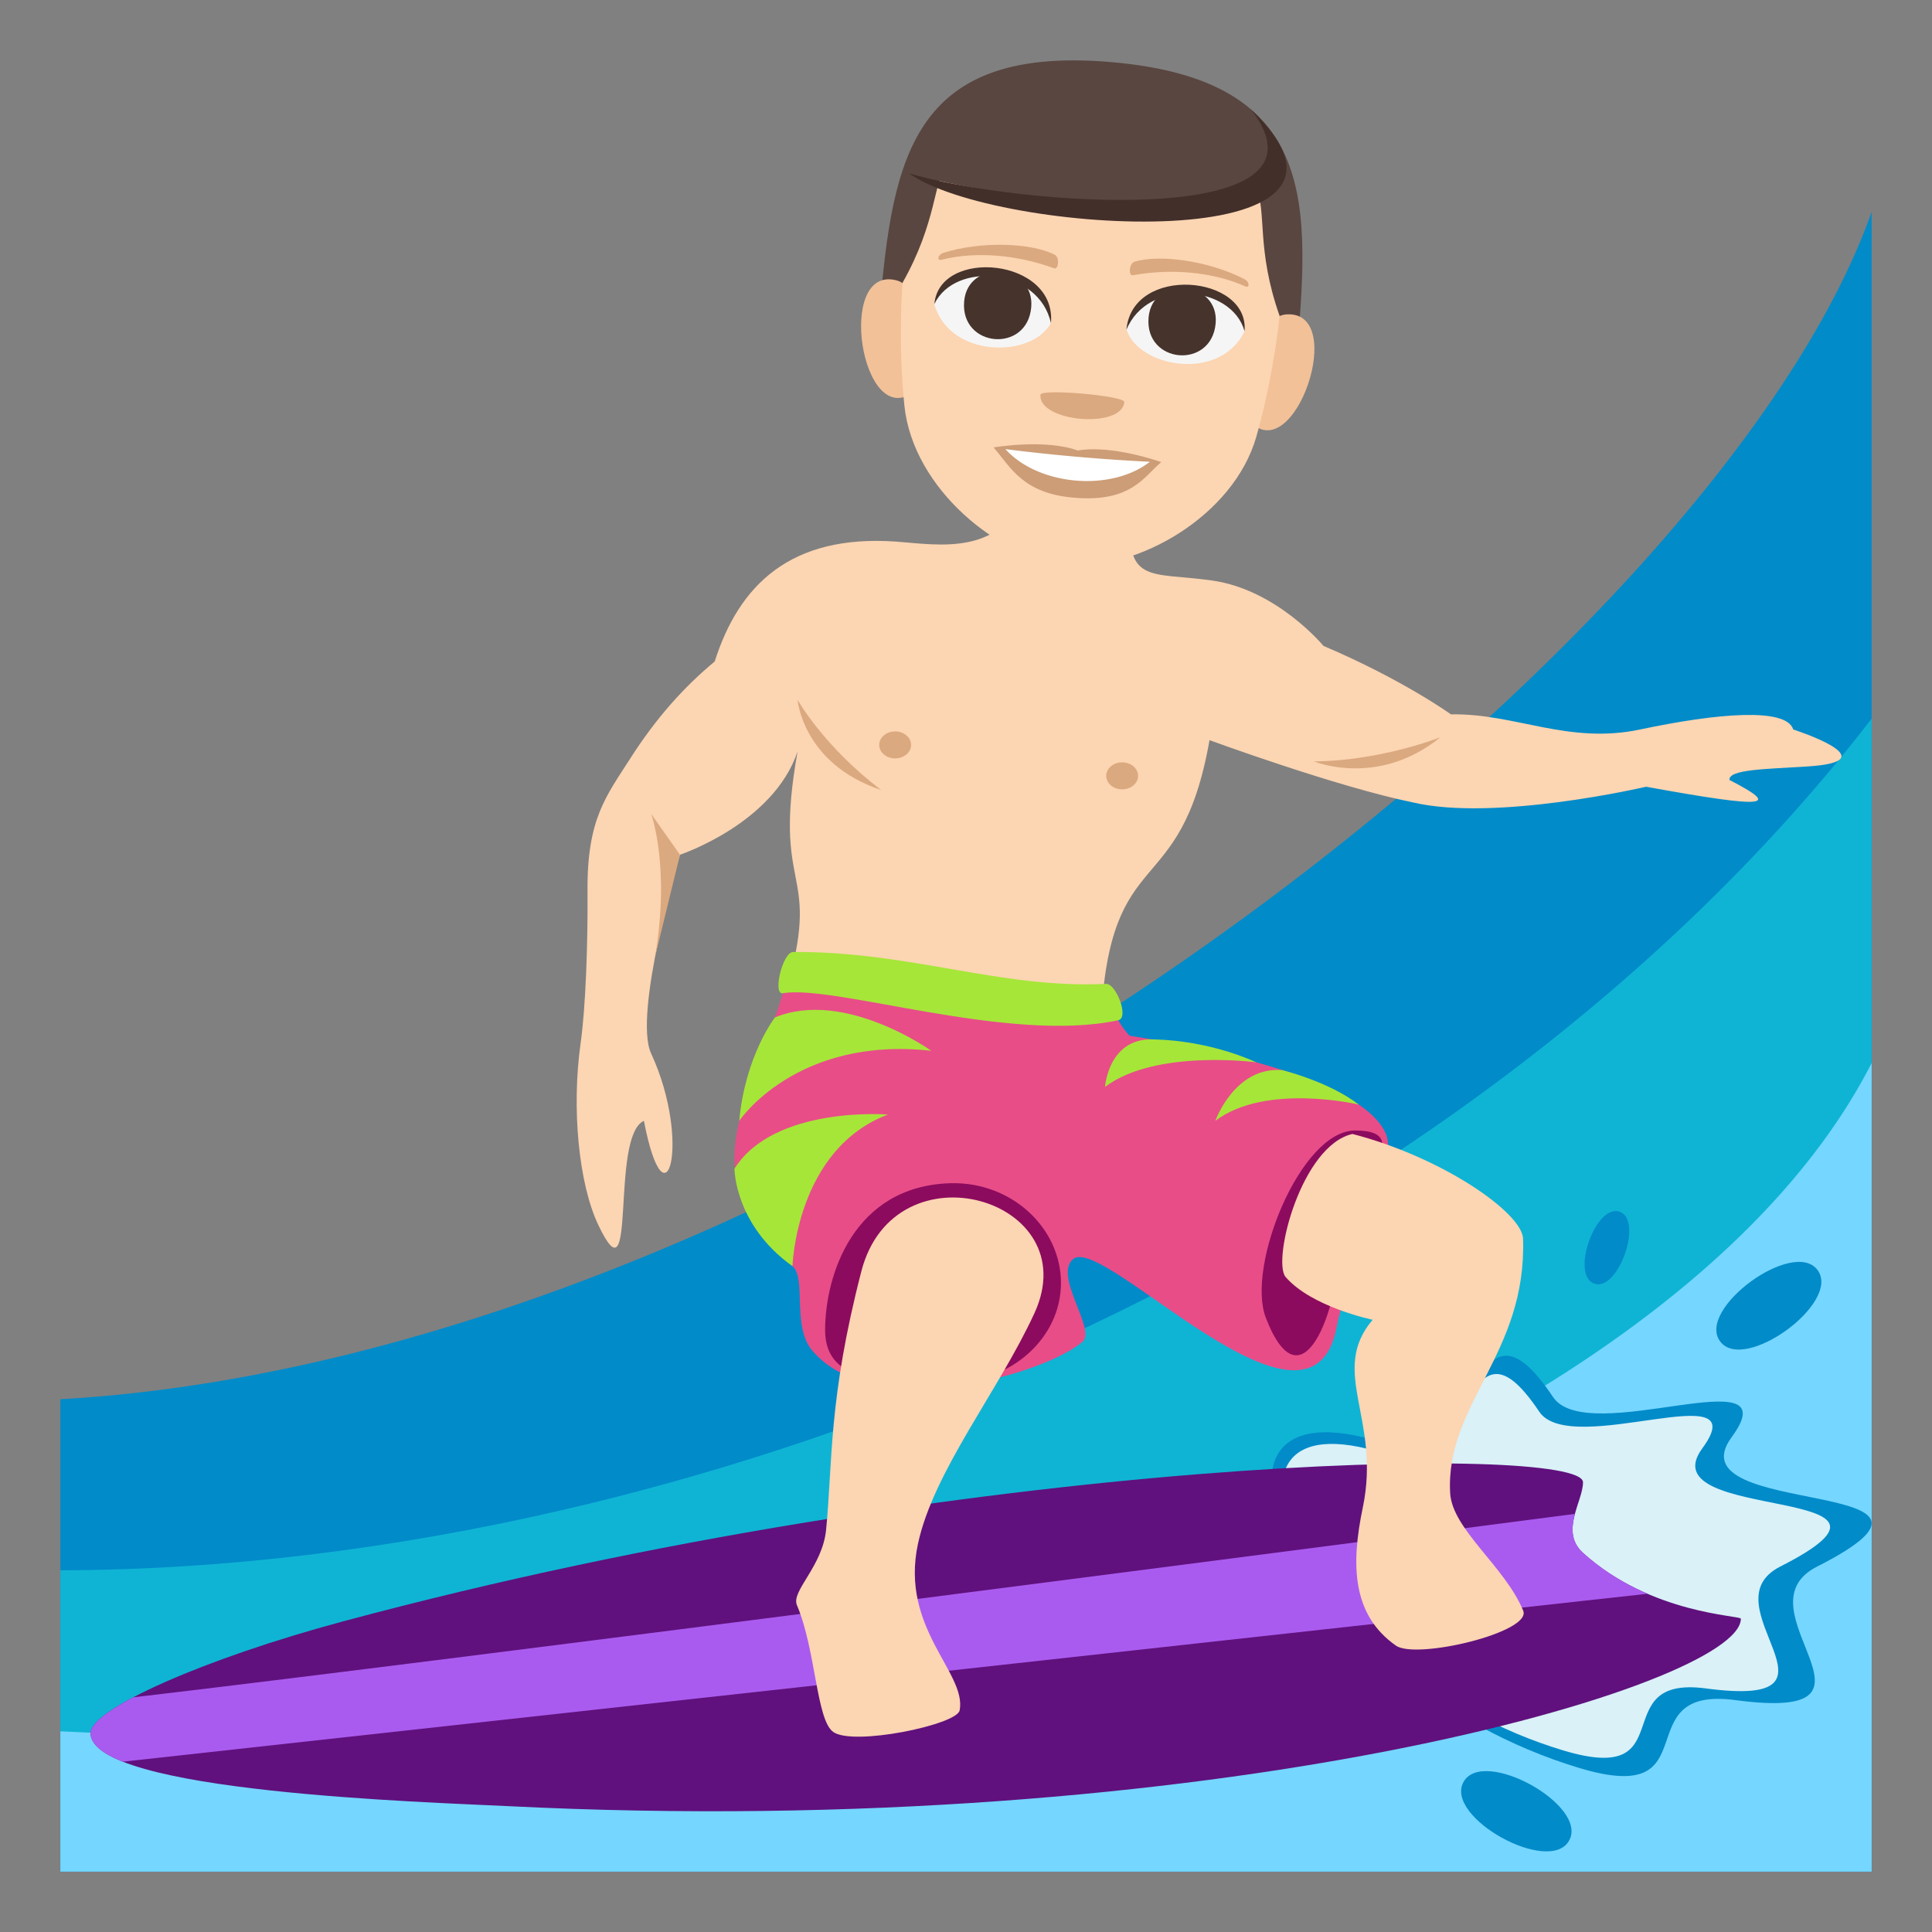 <svg xmlns="http://www.w3.org/2000/svg" width="64" height="64"><rect width="100%" height="100%" fill="#808080" stroke="none"/><path fill="#018BC9" d="M62 7.017C56.932 21.443 27.334 44.902 2 46.352V62h60V7.017z"/><path fill="#0FB4D4" d="M2 62h60V23.807C48.641 41.131 23.597 51.973 2 52.018V62z"/><path fill="#75D6FF" d="M62 35.217C54.58 49.723 24.33 58.529 2 57.352V62h60V35.217z"/><path fill="#018BC9" d="M52.32 58.568c4.406 1.326 1.479-2.74 5.166-2.25 5.686.758-.043-3.029 2.709-4.424 5.938-3.012-4.848-1.543-2.834-4.283 2.012-2.738-4.77.377-5.916-1.334-2.779-4.15-2.404 2.57-5.557 1.541-7.525-2.455-2.95 7.93 6.432 10.75z"/><path fill="#D9F1F7" d="M51.787 57.986c4.023 1.209 1.352-2.502 4.717-2.055 5.191.691-.039-2.766 2.473-4.039 5.42-2.748-4.424-1.41-2.588-3.91 1.838-2.5-4.354.346-5.4-1.219-2.537-3.787-2.193 2.348-5.072 1.408-6.872-2.241-2.694 7.239 5.87 9.815z"/><path fill="#FCD5B2" d="M59.889 25.389c2.758-.178-.486-1.225-.486-1.225-.229-.736-2.523-.539-5.066 0-2.398.508-4.133-.539-6.273-.5 0 0-1.588-1.148-4.223-2.268 0 0-1.531-1.859-3.688-2.166-2.107-.299-2.943.178-2.678-2.488l-3.408-.678c-.775 2.422-2.98 1.977-4.389 1.877-3.494-.244-5.2 1.445-6.002 3.971-1.033.857-1.95 1.887-2.796 3.211-.802 1.254-1.433 2.006-1.418 4.373.014 1.777-.062 3.887-.228 5.059-.305 2.168-.064 4.654.585 6.023 1.312 2.762.374-2.93 1.511-3.449.718 3.721 1.592.688.24-2.229-.612-1.32.955-6.586.955-6.586s3.092-1.027 3.895-3.418c-.836 4.666.744 3.813-.288 7.609 0 0 10.335 1.33 10.335 1.309.313-6.031 2.633-3.83 3.6-9.295 0 0 4.223 1.549 6.732 2.061 2.736.648 7.73-.518 7.73-.518 4.115.748 4.439.641 2.762-.225-.033-.353 1.203-.358 2.598-.448z"/><path fill-rule="evenodd" clip-rule="evenodd" fill="#60117D" d="M16.812 59.83C14.217 59.699 3 59.375 3 57.41c0-.799 3.789-2.473 8.376-3.703 20.731-5.568 41.063-5.889 41.063-4.605 0 .639-.779 1.635 0 2.34 2.248 2.035 5.229 2.068 5.229 2.18 0 2.21-17.441 7.378-40.856 6.208z"/><path fill="#AA5BEF" d="M52.439 51.441c-.42-.381-.385-.844-.268-1.291-5.797.754-37.65 4.898-47.76 6.076C3.523 56.697 3 57.115 3 57.41c0 .371.4.684 1.068.949l50.512-5.564a7.695 7.695 0 0 1-2.141-1.354z"/><path fill-rule="evenodd" clip-rule="evenodd" fill="#E84D88" d="M36.795 33.287s.225.604.623 1.023c3.693.572 7.828 1.666 8.492 3.254.465 1.107-1.35 4.857-1.623 6.365-.828 4.549-7.711-3.033-8.73-2.227-.68.539.762 2.338.309 2.74-1.193 1.053-6.826 2.734-8.941.32-.713-.813-.194-2.393-.672-2.82-3.622-3.25-1.213-5.535-.12-9.744-.001.001 1.808.726 10.662 1.089z"/><path fill-rule="evenodd" clip-rule="evenodd" fill="#DBA97F" d="M21.57 26.961l.955 1.354-.822 3.369c.505-2.995-.133-4.723-.133-4.723z"/><ellipse fill-rule="evenodd" clip-rule="evenodd" fill="#DBA97F" cx="37.173" cy="25.701" rx=".528" ry=".447"/><ellipse fill-rule="evenodd" clip-rule="evenodd" fill="#DBA97F" cx="29.653" cy="24.676" rx=".528" ry=".447"/><path fill-rule="evenodd" clip-rule="evenodd" fill="#DBA97F" d="M26.42 23.182s.174 2.123 2.771 2.988c-1.9-1.436-2.771-2.988-2.771-2.988zm17.103 2.039s2.113.883 4.188-.795c-2.287.84-4.188.795-4.188.795z"/><path fill-rule="evenodd" clip-rule="evenodd" fill="#8C0B5E" d="M35.146 42.498c0 1.822-1.645 3.301-3.671 3.301s-4.142.092-4.142-1.73.941-4.775 4.142-4.873c2.027-.061 3.671 1.478 3.671 3.302zm9.19-1.041c0 1.822-1.201 5.305-2.404 2.195-.658-1.705 1.154-6.203 2.957-6.203 2.318 0-.553 2.184-.553 4.008z"/><path fill-rule="evenodd" clip-rule="evenodd" fill="#FCD5B2" d="M34.27 43.494c1.732-3.783-4.636-5.643-5.737-1.379-1.095 4.236-.946 6.291-1.167 8.557-.118 1.219-1.166 2.033-.967 2.5.631 1.488.639 3.791 1.2 4.199.659.48 4.099-.236 4.19-.711.244-1.244-1.982-2.709-1.381-5.516.519-2.417 2.68-5.076 3.862-7.65zm16.183-2.461c-.027-.857-2.672-2.699-5.652-3.469-1.688.385-2.652 4.143-2.223 4.727.861 1.01 2.893 1.428 2.893 1.428-1.457 1.717.287 3.279-.326 6.217-.404 1.922-.346 3.566 1.098 4.578.672.471 4.51-.441 4.215-1.158-.604-1.465-2.355-2.693-2.42-3.902-.157-2.968 2.54-4.591 2.415-8.421z"/><path fill-rule="evenodd" clip-rule="evenodd" fill="#A6E639" d="M24.33 38.715s0 1.859 1.922 3.229c0 0 .113-3.869 3.16-5.023 0-.001-3.766-.3-5.082 1.794zm1.342-5.012s-.985 1.262-1.184 3.426c0 0 1.885-2.818 6.361-2.32.001 0-2.866-2.055-5.177-1.106zm12.623.733s1.625-.006 3.328.756c0 0-3.344-.451-5.018.814 0 0 .114-1.695 1.69-1.57zm4.182 1.013s1.551.381 2.531 1.141c0 0-3.076-.727-4.748.539 0 0 .64-1.807 2.217-1.68zm-5.434-1.652c-3.621.781-9.375-1.188-11.11-.895-.347.059-.01-1.363.341-1.367 3.918-.02 6.857 1.225 10.371 1.057.32-.014.773 1.123.398 1.205z"/><path fill="#018BC9" d="M56.977 44.43c-.783-1.078 2.453-3.43 3.236-2.352s-2.453 3.43-3.236 2.352zM48.48 59.031c.645-1.166 4.145.77 3.5 1.938-.644 1.166-4.144-.77-3.5-1.938zm4.331-16.51c-.793-.279.047-2.662.842-2.381.792.28-.048 2.661-.842 2.381z"/><path fill="#594640" d="M36.83 2.059c-6.92-.606-7.287 3.558-7.742 8.764l13.844 1.213c.456-5.208.818-9.372-6.102-9.977z"/><path fill="#F2C198" d="M30.285 12.968c.811-.632.369-3.43-.583-3.68-2.034-.533-1.166 5.044.583 3.68zm11.096.97c-.688-.763.23-3.442 1.213-3.522 2.095-.171.273 5.17-1.213 3.522z"/><path fill="#FCD5B2" d="M36.587 4.834c-7.229-.633-4.39.459-6.692 4.538 0 0-.156 1.949.065 4.073.286 2.739 3.136 5.072 5.413 5.271s5.488-1.604 6.245-4.251c.587-2.054.771-4 .771-4-1.559-4.416 1.428-4.998-5.802-5.631z"/><path fill="#F5F5F5" d="M41.225 10.981c-.82 1.683-3.519 1.19-3.91-.071.548-1.925 3.705-1.818 3.91.071z"/><path fill="#45332C" d="M38.048 10.518c-.134 1.535 2.087 1.73 2.222.193.125-1.426-2.097-1.62-2.222-.193z"/><path fill="#45332C" d="M41.227 10.97c.164-1.871-3.724-2.211-3.913-.045.709-1.729 3.487-1.485 3.913.045z"/><path fill="#F5F5F5" d="M30.951 10.083c.518 1.8 3.26 1.783 3.863.609-.205-1.991-3.332-2.434-3.863-.609z"/><path fill="#45332C" d="M34.161 10.177c-.134 1.536-2.355 1.341-2.222-.195.125-1.426 2.346-1.231 2.222.195z"/><path fill="#45332C" d="M30.953 10.07c.163-1.869 4.051-1.529 3.861.635-.399-1.824-3.176-2.067-3.861-.635z"/><path fill="#CC9D76" d="M35.704 14.924c-1.093-.395-2.789-.102-2.789-.102.578.674.97 1.518 2.652 1.664 1.928.168 2.335-.715 2.901-1.178.001.001-1.62-.583-2.764-.384z"/><path fill="#FFF" d="M33.305 14.878c1.092 1.208 3.492 1.426 4.786.419a63.147 63.147 0 0 1-4.786-.419z"/><path fill="#DBA97F" d="M41.228 9.25c-1.149-.598-2.774-.836-3.642-.582-.184.054-.215.478-.055.449 1.23-.222 2.617-.126 3.721.37.148.066.148-.149-.024-.237zm-9.978-.874c1.236-.388 2.877-.341 3.688.06.171.085.129.508-.023.451-1.174-.432-2.556-.578-3.729-.282-.159.041-.122-.171.064-.229z"/><path fill="#594640" d="M42.171 4.68c2.269 3.762-9.619 1.792-12.063 1.059-.001 0 4.091-4.667 12.063-1.059z"/><path fill="#422F2A" d="M30.107 5.739c3.51 1.065 14.451 1.917 11.336-2.112 5.219 4.965-8.464 4.17-11.336 2.112z"/><path fill="#DBA97F" d="M37.243 13.318c-.078.902-2.855.66-2.776-.243.018-.208 2.795.036 2.776.243z"/></svg>